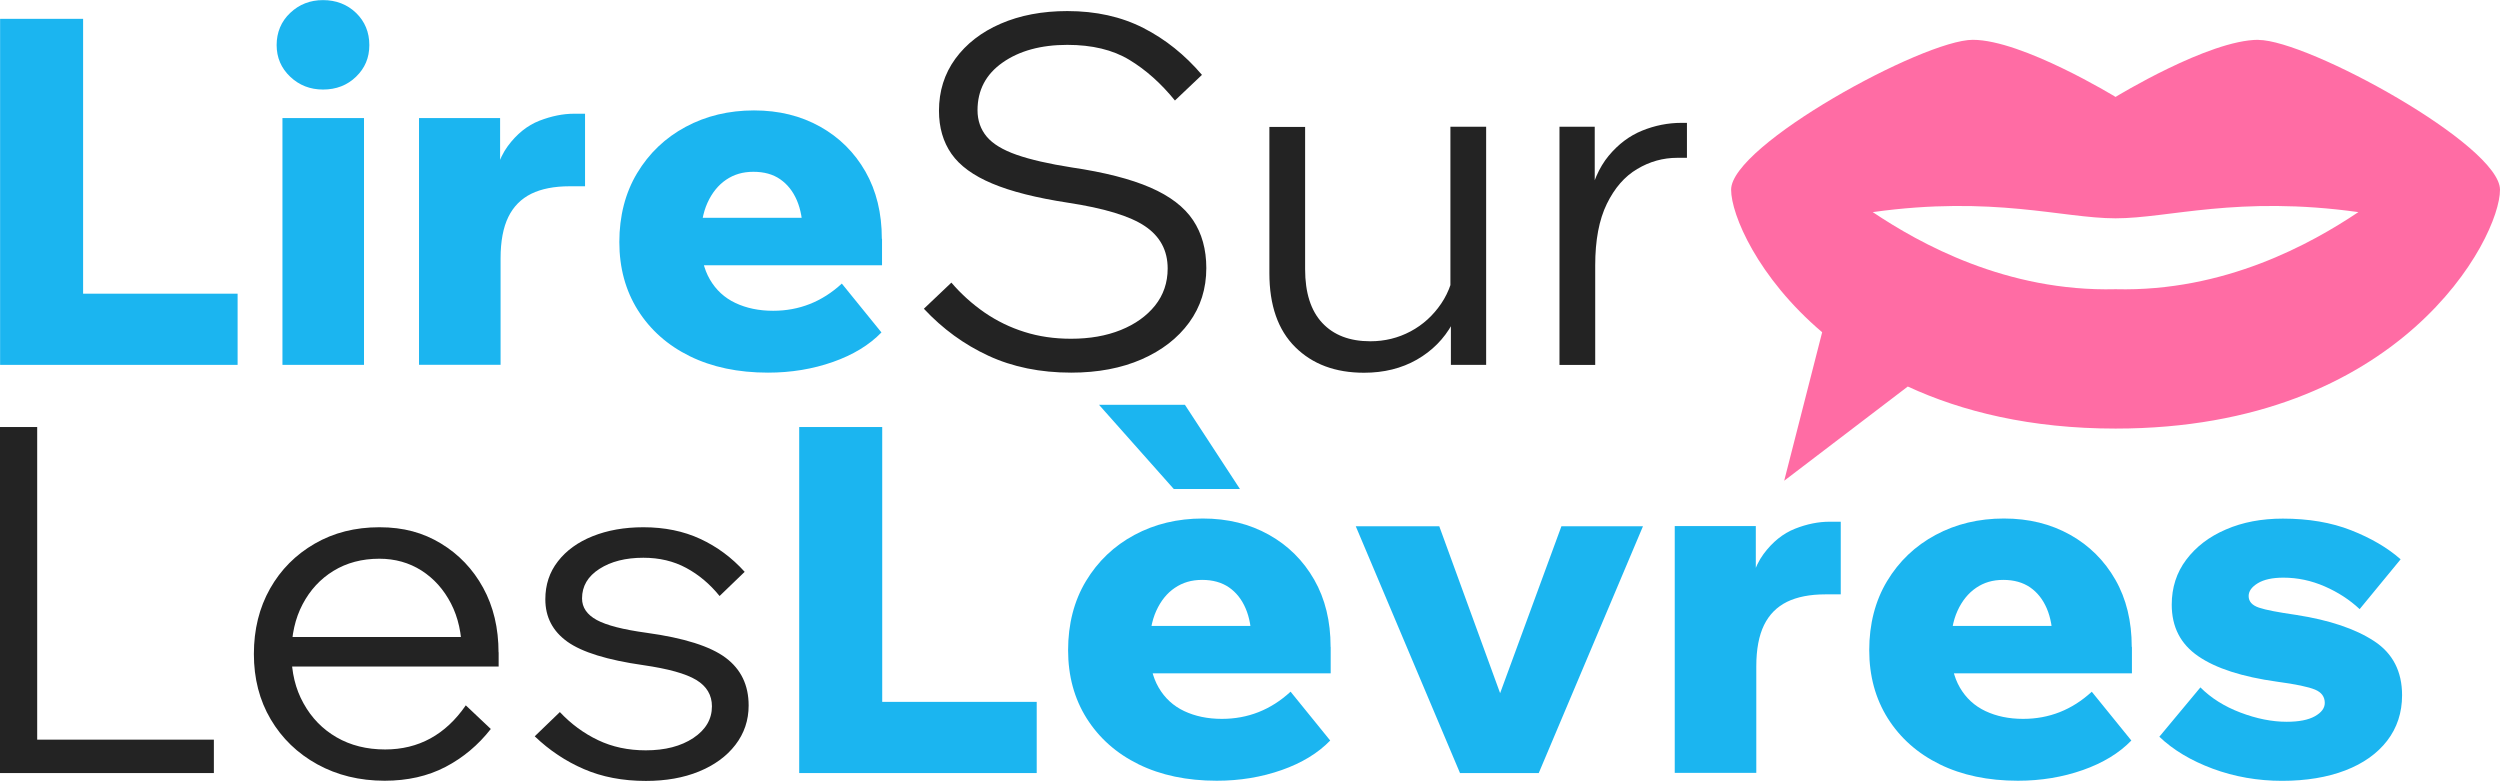 <?xml version="1.0" encoding="UTF-8"?> <svg xmlns="http://www.w3.org/2000/svg" width="301" height="94" viewBox="0 0 301 94" fill="none"><g clip-path="url(#clip0_4548_1857)"><path d="M28.607 43.931H0.012V2.268H10.006V35.36H28.607V43.919V43.931Z" fill="#1BB5F0"></path><path d="M38.893 10.781C37.342 10.781 36.024 10.266 34.94 9.237C33.855 8.208 33.307 6.934 33.307 5.426C33.307 3.917 33.844 2.584 34.94 1.555C36.024 0.526 37.342 0.012 38.893 0.012C40.444 0.012 41.809 0.526 42.87 1.555C43.931 2.584 44.468 3.882 44.468 5.426C44.468 6.969 43.931 8.208 42.87 9.237C41.809 10.266 40.479 10.781 38.893 10.781ZM43.826 43.931H34.007V14.219H43.826V43.931Z" fill="#1BB5F0"></path><path d="M70.439 13.693V22.427H68.585C66.731 22.427 65.191 22.731 63.967 23.328C62.742 23.936 61.821 24.859 61.203 26.122C60.585 27.385 60.27 29.045 60.27 31.103V43.919H50.45V14.219H60.212V24.006H59.104C59.372 21.211 60.048 19.071 61.133 17.598C62.218 16.125 63.489 15.107 64.947 14.534C66.404 13.973 67.78 13.693 69.098 13.693H70.439Z" fill="#1BB5F0"></path><path d="M101.356 34.144L106.126 40.025C104.656 41.545 102.709 42.726 100.283 43.58C97.857 44.433 95.257 44.866 92.469 44.866C88.866 44.866 85.728 44.2 83.058 42.89C80.387 41.58 78.3 39.721 76.807 37.359C75.314 34.985 74.568 32.249 74.568 29.139C74.568 26.029 75.279 23.222 76.714 20.837C78.148 18.451 80.096 16.592 82.556 15.271C85.017 13.95 87.758 13.295 90.778 13.295C93.799 13.295 96.411 13.95 98.743 15.248C101.064 16.546 102.884 18.358 104.201 20.662C105.519 22.977 106.172 25.666 106.172 28.73V29.081H96.644V28.028C96.644 26.508 96.411 25.21 95.945 24.123C95.478 23.035 94.813 22.193 93.939 21.585C93.064 20.977 91.991 20.685 90.708 20.685C89.425 20.685 88.376 21.001 87.42 21.644C86.475 22.287 85.728 23.211 85.18 24.415C84.632 25.619 84.364 27.116 84.364 28.905C84.364 30.811 84.737 32.39 85.472 33.652C86.207 34.915 87.233 35.862 88.551 36.482C89.869 37.102 91.373 37.418 93.087 37.418C96.225 37.418 98.977 36.33 101.344 34.155L101.356 34.144ZM106.184 31.934H80.446V26.227H105.204L106.196 28.788V31.934H106.184Z" fill="#1BB5F0"></path><path d="M111.234 37.172L114.546 34.027C115.747 35.43 117.088 36.623 118.557 37.64C120.027 38.645 121.625 39.429 123.351 39.967C125.077 40.516 126.943 40.785 128.96 40.785C131.211 40.785 133.205 40.434 134.943 39.733C136.68 39.031 138.057 38.049 139.071 36.786C140.074 35.523 140.587 34.038 140.587 32.331C140.587 30.156 139.678 28.461 137.858 27.233C136.039 26.005 132.937 25.07 128.564 24.403C124.762 23.819 121.741 23.059 119.467 22.1C117.205 21.153 115.56 19.96 114.557 18.522C113.554 17.084 113.053 15.353 113.053 13.342C113.053 10.968 113.706 8.887 115.024 7.074C116.342 5.274 118.161 3.859 120.482 2.853C122.802 1.847 125.485 1.333 128.505 1.333C131.957 1.333 135.001 2.011 137.66 3.368C140.319 4.724 142.663 6.607 144.716 9.015L141.462 12.102C139.794 10.044 137.963 8.407 135.969 7.203C133.975 5.998 131.491 5.402 128.505 5.402C125.333 5.402 122.733 6.115 120.715 7.53C118.697 8.945 117.694 10.863 117.694 13.271C117.694 14.511 118.068 15.575 118.802 16.452C119.537 17.329 120.738 18.054 122.406 18.639C124.074 19.223 126.278 19.726 129.03 20.159C132.984 20.743 136.132 21.55 138.5 22.579C140.867 23.608 142.581 24.918 143.643 26.508C144.704 28.098 145.24 30.028 145.24 32.273C145.24 34.763 144.552 36.938 143.176 38.832C141.8 40.715 139.899 42.188 137.45 43.264C135.013 44.328 132.179 44.866 128.972 44.866C125.252 44.866 121.928 44.188 119.001 42.831C116.073 41.475 113.496 39.593 111.245 37.184L111.234 37.172Z" fill="#232323"></path><path d="M175.212 31.524L176.087 32.752C176.285 35.079 175.877 37.16 174.862 38.984C173.859 40.809 172.425 42.247 170.594 43.299C168.751 44.352 166.629 44.878 164.226 44.878C160.774 44.878 158.022 43.849 155.946 41.791C153.87 39.733 152.833 36.763 152.833 32.881V15.283H157.136V32.413C157.136 35.243 157.824 37.406 159.2 38.879C160.576 40.352 162.5 41.089 164.984 41.089C166.734 41.089 168.343 40.692 169.836 39.897C171.329 39.101 172.553 37.979 173.521 36.552C174.489 35.126 175.049 33.442 175.212 31.536V31.524ZM178.932 43.931H174.687V38.341L174.629 36.704V15.259H178.932V43.931Z" fill="#232323"></path><path d="M203.108 14.803V19.001H201.942C200.239 19.001 198.63 19.445 197.125 20.346C195.609 21.235 194.396 22.638 193.463 24.544C192.53 26.45 192.064 28.917 192.064 31.945V43.942H187.761V15.259H192.006V24.345H191.248C191.714 22.018 192.53 20.147 193.685 18.756C194.851 17.352 196.192 16.347 197.72 15.727C199.248 15.107 200.822 14.792 202.455 14.792H203.096L203.108 14.803Z" fill="#232323"></path><path d="M25.738 93.076H0V51.414H4.478V89.054H25.75V93.076H25.738Z" fill="#232323"></path><path d="M56.072 84.915L59.092 87.768C57.576 89.709 55.757 91.229 53.634 92.34C51.5 93.45 49.063 94 46.31 94C43.29 94 40.584 93.334 38.205 92.024C35.826 90.714 33.949 88.902 32.596 86.61C31.243 84.318 30.567 81.699 30.567 78.741C30.567 75.782 31.22 73.163 32.514 70.871C33.809 68.579 35.605 66.779 37.89 65.457C40.176 64.136 42.765 63.481 45.681 63.481C48.596 63.481 50.94 64.136 53.086 65.434C55.232 66.732 56.935 68.509 58.171 70.766C59.407 73.023 60.025 75.619 60.025 78.577V78.928H55.605V78.577C55.605 76.32 55.174 74.356 54.299 72.66C53.424 70.965 52.246 69.655 50.754 68.696C49.261 67.749 47.57 67.27 45.669 67.27C43.581 67.27 41.739 67.761 40.153 68.731C38.567 69.702 37.331 71.047 36.433 72.754C35.535 74.461 35.091 76.449 35.091 78.694C35.091 80.939 35.57 82.95 36.549 84.692C37.517 86.446 38.847 87.803 40.526 88.773C42.205 89.744 44.153 90.235 46.369 90.235C50.392 90.235 53.634 88.469 56.072 84.938V84.915ZM60.025 80.249H34.17V76.694H59.104L60.037 78.554V80.249H60.025Z" fill="#232323"></path><path d="M64.387 88.645L67.407 85.733C68.76 87.171 70.288 88.294 72.002 89.112C73.716 89.931 75.629 90.34 77.751 90.34C80.072 90.34 81.985 89.849 83.478 88.855C84.97 87.861 85.717 86.587 85.717 85.043C85.717 83.687 85.087 82.623 83.828 81.863C82.568 81.103 80.445 80.518 77.46 80.085C73.122 79.466 70.066 78.519 68.305 77.256C66.544 75.993 65.658 74.297 65.658 72.157C65.658 70.403 66.159 68.883 67.174 67.585C68.177 66.288 69.576 65.27 71.361 64.557C73.145 63.844 75.174 63.481 77.46 63.481C80.014 63.481 82.3 63.949 84.317 64.885C86.335 65.82 88.119 67.141 89.659 68.848L86.638 71.76C85.472 70.322 84.142 69.199 82.626 68.381C81.11 67.562 79.396 67.153 77.46 67.153C75.326 67.153 73.565 67.597 72.165 68.498C70.766 69.398 70.078 70.579 70.078 72.052C70.078 73.14 70.673 74.005 71.85 74.648C73.028 75.291 75.034 75.806 77.868 76.192C82.358 76.811 85.53 77.817 87.373 79.197C89.215 80.576 90.137 82.494 90.137 84.938C90.137 86.727 89.6 88.305 88.539 89.685C87.478 91.065 86.008 92.129 84.154 92.889C82.3 93.649 80.166 94.023 77.763 94.023C74.976 94.023 72.48 93.544 70.299 92.597C68.107 91.65 66.148 90.34 64.398 88.668L64.387 88.645Z" fill="#232323"></path><path d="M124.82 93.076H96.224V51.414H106.219V84.505H124.82V93.065V93.076Z" fill="#1BB5F0"></path><path d="M155.386 83.278L160.156 89.159C158.687 90.679 156.739 91.86 154.314 92.714C151.888 93.567 149.287 94 146.5 94C142.896 94 139.759 93.334 137.089 92.024C134.418 90.714 132.33 88.855 130.838 86.493C129.345 84.119 128.599 81.383 128.599 78.273C128.599 75.163 129.31 72.356 130.744 69.971C132.179 67.585 134.126 65.726 136.587 64.405C139.048 63.084 141.788 62.429 144.809 62.429C147.829 62.429 150.442 63.084 152.774 64.382C155.095 65.68 156.914 67.492 158.232 69.796C159.55 72.099 160.203 74.8 160.203 77.864V78.215H150.675V77.162C150.675 75.642 150.442 74.344 149.975 73.257C149.509 72.169 148.844 71.327 147.969 70.719C147.095 70.123 146.022 69.819 144.739 69.819C143.456 69.819 142.406 70.135 141.45 70.778C140.494 71.421 139.759 72.345 139.211 73.549C138.663 74.753 138.395 76.25 138.395 78.039C138.395 79.945 138.768 81.524 139.503 82.786C140.237 84.049 141.264 84.996 142.581 85.616C143.899 86.236 145.404 86.552 147.118 86.552C150.255 86.552 153.007 85.464 155.375 83.289L155.386 83.278ZM141.322 58.874L132.319 48.736H142.663L149.287 58.874H141.322ZM160.203 81.068H134.465V75.361H159.223L160.215 77.922V81.068H160.203Z" fill="#1BB5F0"></path><path d="M185.253 93.076H175.784L163.235 63.364H173.288L181.486 85.85H179.737L187.994 63.364H197.813L185.265 93.076H185.253Z" fill="#1BB5F0"></path><path d="M221.627 62.827V71.561H219.773C217.919 71.561 216.38 71.865 215.155 72.462C213.93 73.07 213.009 73.993 212.391 75.256C211.773 76.519 211.458 78.179 211.458 80.237V93.053H201.639V63.341H211.4V73.128H210.292C210.56 70.333 211.237 68.194 212.321 66.72C213.406 65.247 214.677 64.23 216.123 63.657C217.569 63.084 218.957 62.815 220.275 62.815H221.616L221.627 62.827Z" fill="#1BB5F0"></path><path d="M251.844 83.278L256.614 89.159C255.144 90.679 253.197 91.86 250.771 92.714C248.345 93.567 245.745 94 242.958 94C239.354 94 236.217 93.334 233.546 92.024C230.876 90.714 228.788 88.855 227.295 86.493C225.803 84.119 225.056 81.383 225.056 78.273C225.056 75.163 225.768 72.356 227.202 69.971C228.636 67.585 230.584 65.726 233.045 64.405C235.505 63.084 238.246 62.429 241.267 62.429C244.287 62.429 246.899 63.084 249.232 64.382C251.553 65.68 253.372 67.492 254.69 69.796C256.007 72.099 256.661 74.8 256.661 77.864V78.215H247.133V77.162C247.133 75.642 246.899 74.344 246.433 73.257C245.966 72.169 245.302 71.327 244.427 70.719C243.552 70.123 242.479 69.819 241.197 69.819C239.914 69.819 238.864 70.135 237.919 70.778C236.975 71.421 236.228 72.345 235.68 73.549C235.132 74.753 234.864 76.25 234.864 78.039C234.864 79.945 235.237 81.524 235.972 82.786C236.707 84.049 237.733 84.996 239.051 85.616C240.369 86.236 241.873 86.552 243.587 86.552C246.724 86.552 249.477 85.464 251.844 83.289V83.278ZM256.672 81.068H230.934V75.361H255.693L256.684 77.922V81.068H256.672Z" fill="#1BB5F0"></path><path d="M259.984 88.703L264.929 82.763C266.212 84.049 267.81 85.055 269.745 85.791C271.681 86.528 273.547 86.902 275.32 86.902C276.789 86.902 277.921 86.68 278.714 86.236C279.507 85.791 279.903 85.254 279.903 84.634C279.903 83.897 279.518 83.359 278.737 83.032C277.956 82.705 276.428 82.377 274.142 82.073C269.955 81.489 266.795 80.471 264.672 79.01C262.538 77.548 261.477 75.49 261.477 72.801C261.477 70.743 262.06 68.93 263.226 67.387C264.393 65.832 265.979 64.615 267.996 63.75C270.014 62.873 272.299 62.441 274.853 62.441C277.956 62.441 280.696 62.908 283.075 63.844C285.454 64.779 287.437 65.937 289.035 67.34L284.102 73.338C282.9 72.216 281.501 71.304 279.892 70.602C278.282 69.901 276.626 69.55 274.923 69.55C273.606 69.55 272.579 69.772 271.845 70.216C271.11 70.661 270.737 71.175 270.737 71.76C270.737 72.426 271.157 72.882 271.985 73.163C272.813 73.444 274.317 73.724 276.486 74.04C280.475 74.66 283.588 75.712 285.839 77.186C288.09 78.659 289.21 80.834 289.21 83.71C289.21 85.803 288.603 87.639 287.414 89.183C286.224 90.726 284.533 91.93 282.364 92.761C280.195 93.591 277.652 94.012 274.749 94.012C271.845 94.012 269.022 93.521 266.41 92.55C263.798 91.58 261.652 90.293 259.984 88.703Z" fill="#1BB5F0"></path><path d="M271.903 4.794C265.955 4.794 254.713 11.67 254.713 11.67C254.713 11.67 243.471 4.794 237.523 4.794C231.575 4.794 208.426 17.481 208.426 22.836C208.426 25.841 211.61 33.395 219.388 40.002L214.817 57.88L229.698 46.538C236.228 49.555 244.474 51.601 254.713 51.601C289.058 51.601 301 28.683 301 22.848C301 17.481 277.862 4.806 271.903 4.806V4.794ZM254.713 34.822C241.558 35.149 231.144 29.326 225.476 25.538C240.019 23.515 248.322 26.286 254.713 26.286C261.104 26.286 269.407 23.515 283.95 25.538C278.282 29.326 267.868 35.149 254.713 34.822Z" fill="#FF6CA4"></path></g><defs><clipPath id="clip0_4548_1857"><rect width="301" height="94" fill="white"></rect></clipPath></defs></svg> 